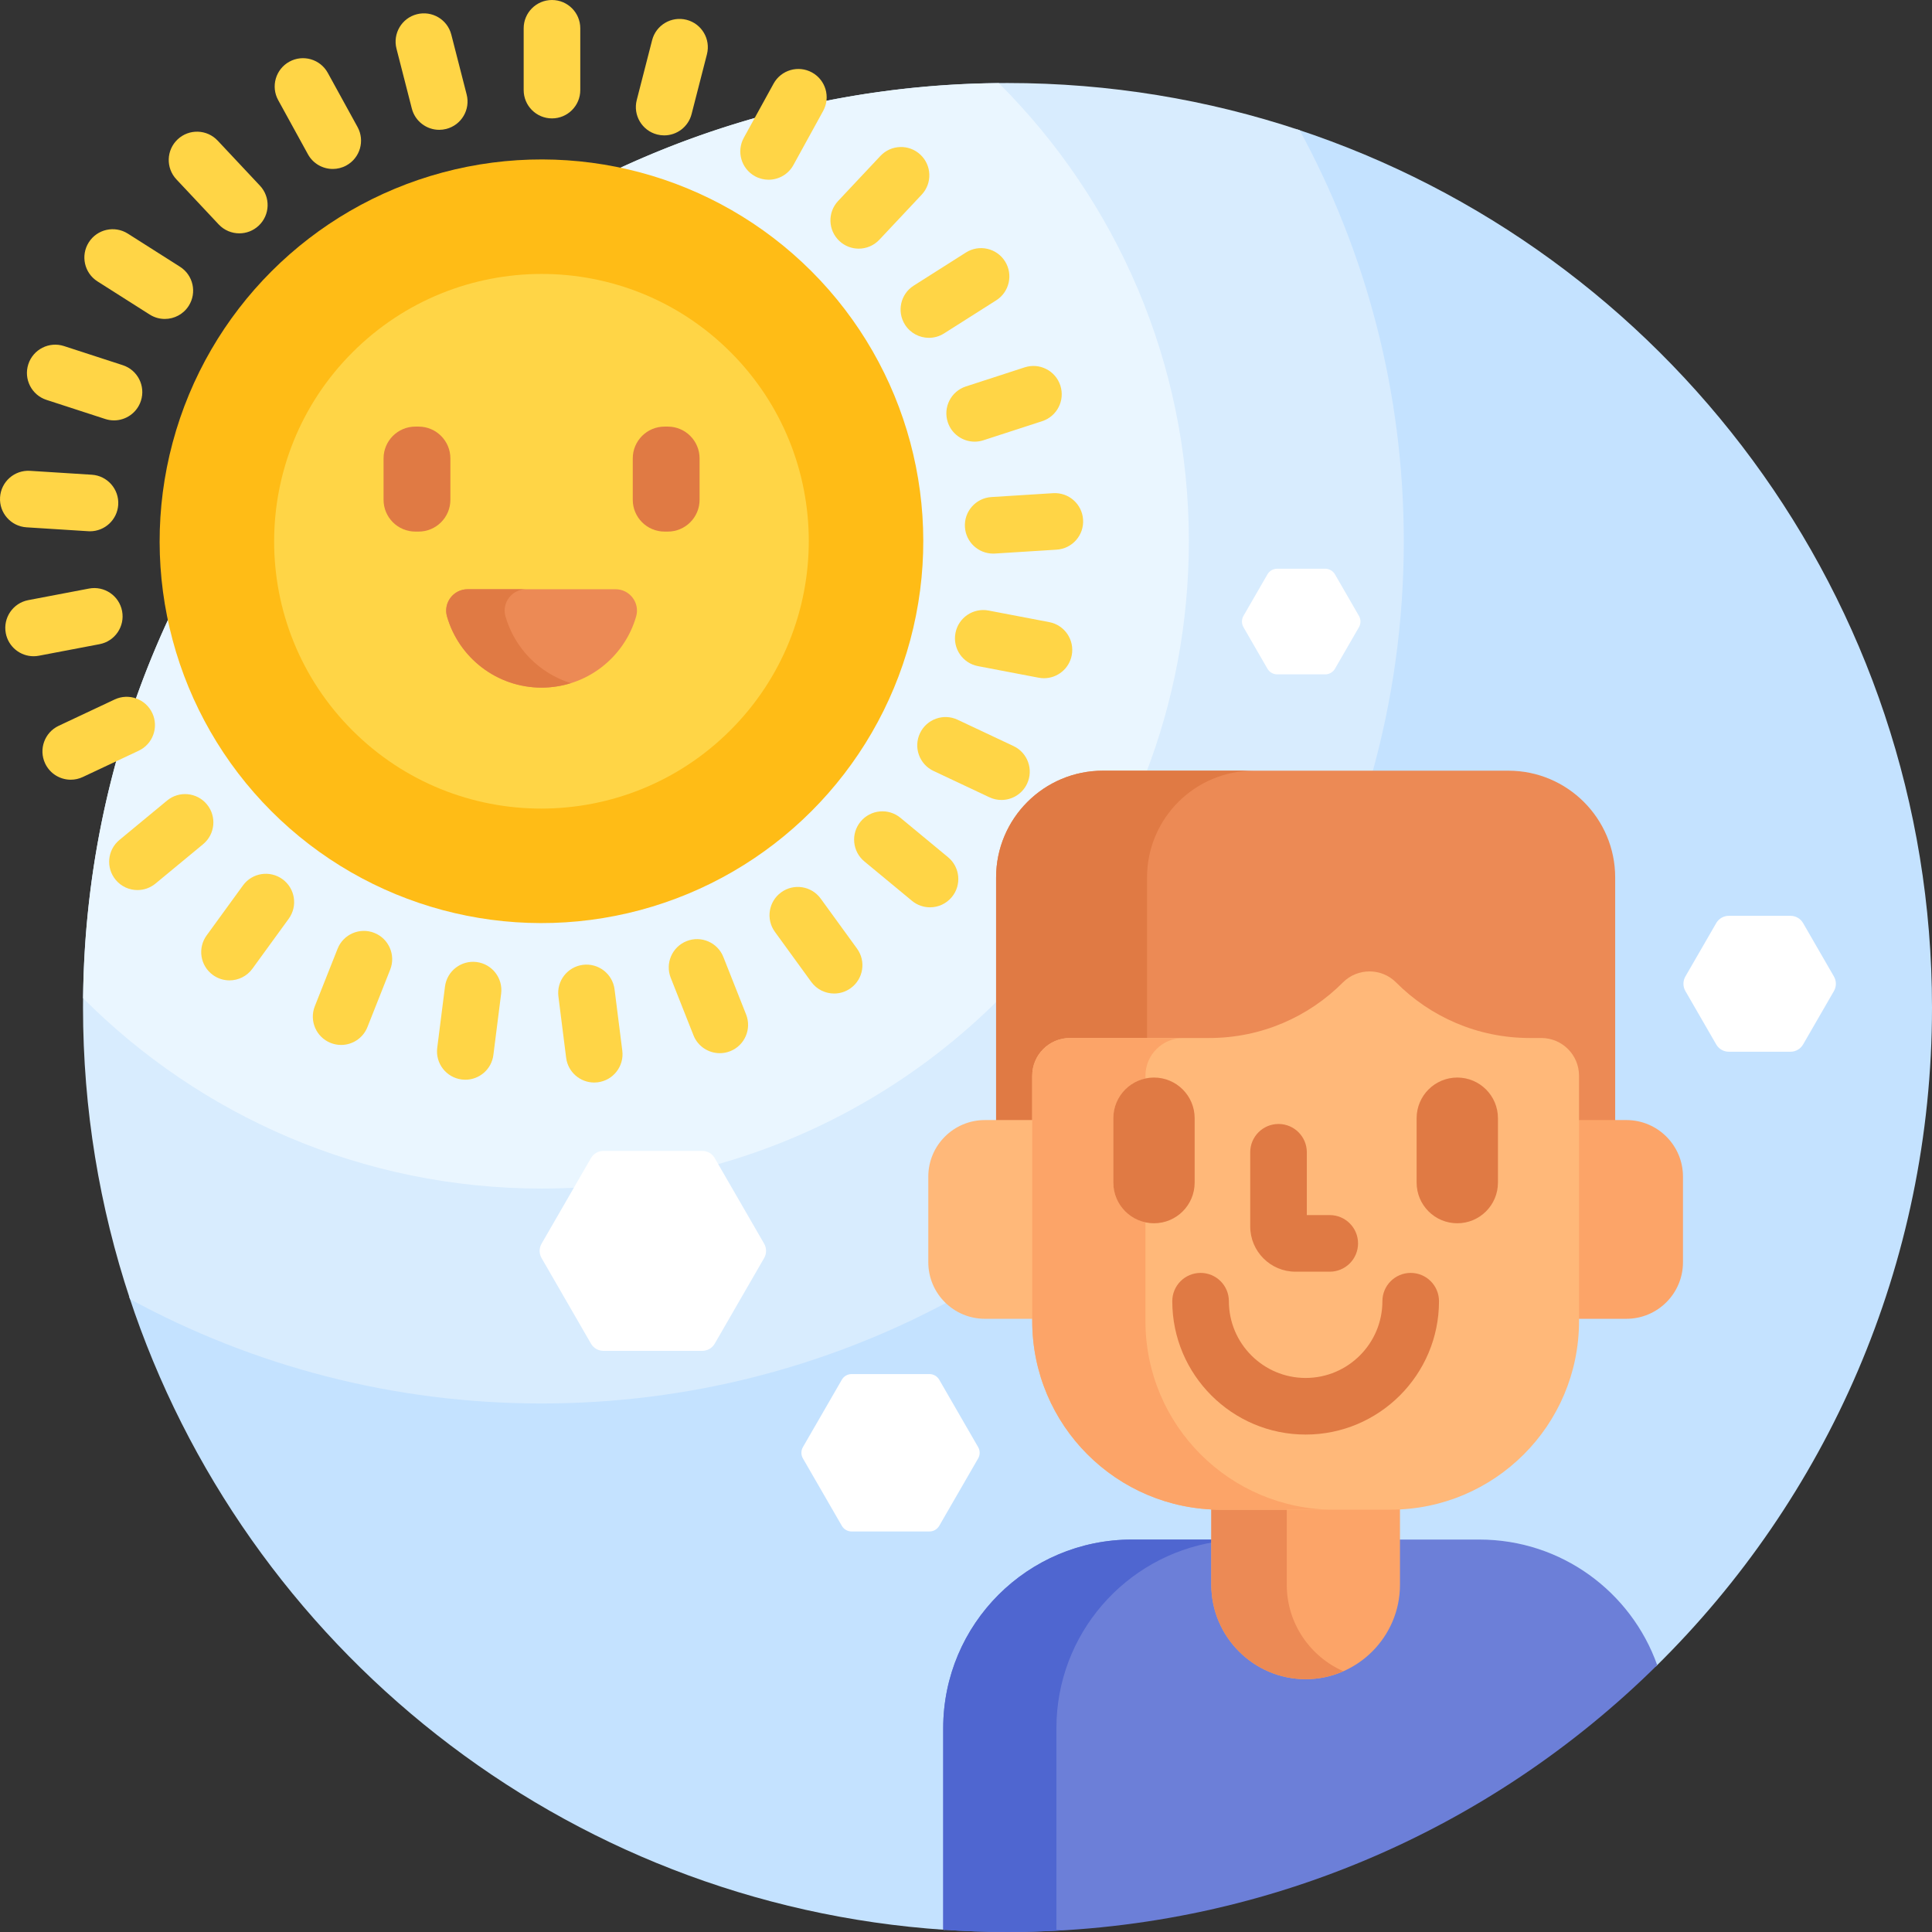 <svg id="Capa_1" enable-background="new 0 0 512 512" height="512" viewBox="0 0 512 512" width="512" xmlns="http://www.w3.org/2000/svg"><rect x="0" y="0" width="512" height="512" fill="#333333" stroke="none"/><g><g><path d="m343.633 34.241c.149.225.297.44.446.669 17.95 33.104 27.438 70.629 27.438 108.531 0 20.797-2.808 41.42-8.344 61.3h-70.893c-15.331 0-27.804 12.473-27.804 27.804v64.783h-3.471c-7.995 0-14.5 6.505-14.5 14.5v22.667c0 3.808 1.532 7.487 4.227 10.201-32.778 17.496-69.833 26.739-107.21 26.739-37.952 0-75.524-9.514-108.664-27.513-.208-.106-.425-.223-.638-.334 30.514 92.784 114.949 161.089 216.239 167.844v-53.432c0-27.294 22.206-49.5 49.501-49.5h21.547v11.5c0 13.509 10.99 24.5 24.5 24.5s24.5-10.991 24.5-24.5v-11.5h21.547c20.807 0 39.471 13.106 46.546 32.646.061.176.116.349.176.525 45.19-44.445 73.224-106.28 73.224-174.671 0-108.544-70.593-200.586-168.367-232.759z" fill="#c4e2ff"/></g><path d="m247.007 334.496v-22.667c0-7.72 6.28-14 14-14h3.971v-65.283c0-15.055 12.248-27.304 27.304-27.304h71.272c5.51-19.657 8.464-40.383 8.464-61.8 0-39.448-9.997-76.56-27.594-108.943-24.337-8.102-50.366-12.499-77.424-12.499-135.31 0-245 109.69-245 245 0 27 4.38 52.976 12.447 77.268 32.415 17.643 69.574 27.668 109.076 27.668 39.089 0 75.88-9.823 108.053-27.124-2.8-2.561-4.569-6.231-4.569-10.316z" fill="#d8ecfe"/><path d="m264.698 22.029c-133.425 1.231-241.349 109.102-242.667 242.506 31.058 31.159 74.022 50.443 121.492 50.443 3.273 0 6.522-.101 9.749-.281l4.209-7.292c.5-.867 1.434-1.405 2.435-1.405h26.192c1.001 0 1.934.539 2.434 1.405l.794 1.375c29.028-8.027 54.972-23.483 75.642-44.208v-32.028c0-15.055 12.248-27.304 27.304-27.304h11.298c7.409-19.175 11.481-40.011 11.481-61.8-.001-47.428-19.251-90.359-50.363-121.411z" fill="#eaf6ff"/><g><g><g><g><ellipse cx="143.523" cy="143.441" fill="#ffbc16" rx="101.211" ry="101.191" transform="matrix(.707 -.707 .707 .707 -59.391 143.499)"/></g></g><g><g><ellipse cx="143.523" cy="143.441" fill="#ffd546" rx="70.884" ry="70.825" transform="matrix(.707 -.707 .707 .707 -59.391 143.499)"/></g></g><g><g><g><g><path d="m110.928 140.876h-.851c-4.655 0-8.429-3.774-8.429-8.429v-10.964c0-4.655 3.774-8.429 8.429-8.429h.851c4.655 0 8.429 3.774 8.429 8.429v10.964c0 4.655-3.774 8.429-8.429 8.429z" fill="#e07a44"/></g></g><g><g><path d="m176.968 140.876h-.851c-4.655 0-8.429-3.774-8.429-8.429v-10.964c0-4.655 3.774-8.429 8.429-8.429h.851c4.655 0 8.429 3.774 8.429 8.429v10.964c0 4.655-3.773 8.429-8.429 8.429z" fill="#e07a44"/></g></g></g><g><g><path d="m123.919 156.154c-3.76 0-6.496 3.602-5.457 7.216 3.13 10.889 13.165 18.856 25.061 18.856s21.931-7.967 25.061-18.856c1.039-3.614-1.697-7.216-5.457-7.216z" fill="#ec8a55"/></g></g><path d="m133.962 163.37c-1.039-3.614 1.697-7.216 5.457-7.216h-15.5c-3.76 0-6.496 3.602-5.457 7.216 3.13 10.889 13.165 18.856 25.061 18.856 2.702 0 5.299-.43 7.75-1.192-8.34-2.596-14.892-9.248-17.311-17.664z" fill="#e07a44"/></g><g><g><g><path d="m146.279 31.377c-4.143 0-7.5-3.358-7.5-7.5v-16.377c0-4.142 3.357-7.5 7.5-7.5s7.5 3.358 7.5 7.5v16.377c0 4.142-3.358 7.5-7.5 7.5z" fill="#ffd546"/></g></g><g><g><path d="m176.015 35.878c-.617 0-1.244-.077-1.87-.237-4.012-1.03-6.429-5.118-5.399-9.13l4.072-15.862c1.031-4.012 5.112-6.428 9.13-5.399 4.012 1.03 6.429 5.118 5.399 9.13l-4.072 15.862c-.87 3.386-3.917 5.636-7.26 5.636z" fill="#ffd546"/></g></g><g><g><path d="m203.681 47.63c-1.222 0-2.46-.299-3.606-.929-3.63-1.996-4.954-6.556-2.959-10.186l7.89-14.351c1.995-3.629 6.556-4.955 10.186-2.959s4.954 6.556 2.959 10.186l-7.89 14.351c-1.366 2.484-3.932 3.888-6.58 3.888z" fill="#ffd546"/></g></g><g><g><path d="m227.571 65.896c-1.84 0-3.685-.673-5.132-2.033-3.02-2.835-3.169-7.582-.333-10.602l11.211-11.938c2.834-3.018 7.581-3.169 10.601-.333 3.02 2.835 3.169 7.582.333 10.602l-11.211 11.938c-1.476 1.572-3.47 2.366-5.469 2.366z" fill="#ffd546"/></g></g><g><g><path d="m246.171 89.53c-2.482 0-4.911-1.231-6.34-3.483-2.219-3.498-1.183-8.132 2.314-10.351l13.828-8.774c3.5-2.219 8.132-1.183 10.352 2.315 2.219 3.498 1.183 8.132-2.314 10.351l-13.828 8.774c-1.247.79-2.638 1.168-4.012 1.168z" fill="#ffd546"/></g></g><g><g><path d="m258.292 117.045c-3.161 0-6.102-2.015-7.131-5.185-1.28-3.939.876-8.17 4.815-9.45l15.576-5.06c3.94-1.277 8.171.875 9.45 4.816 1.28 3.939-.876 8.17-4.815 9.45l-15.576 5.06c-.77.251-1.55.369-2.319.369z" fill="#ffd546"/></g></g><g><g><path d="m263.194 146.71c-3.928 0-7.229-3.056-7.479-7.03-.26-4.134 2.881-7.696 7.015-7.956l16.345-1.027c4.145-.258 7.696 2.882 7.956 7.015.26 4.134-2.881 7.696-7.015 7.956l-16.345 1.027c-.16.01-.319.015-.477.015z" fill="#ffd546"/></g></g><g><g><path d="m276.669 179.736c-.467 0-.939-.044-1.415-.134l-16.087-3.07c-4.068-.777-6.737-4.705-5.961-8.773.777-4.069 4.702-6.735 8.773-5.961l16.087 3.07c4.068.777 6.737 4.705 5.961 8.773-.685 3.593-3.829 6.095-7.358 6.095z" fill="#ffd546"/></g></g><g><g><path d="m265.393 212.001c-1.07 0-2.157-.23-3.189-.716l-14.817-6.975c-3.747-1.764-5.355-6.232-3.592-9.98s6.232-5.357 9.98-3.591l14.817 6.975c3.747 1.764 5.355 6.232 3.592 9.98-1.278 2.715-3.976 4.307-6.791 4.307z" fill="#ffd546"/></g></g><g><g><path d="m246.46 240.449c-1.685 0-3.378-.564-4.777-1.722l-12.617-10.44c-3.191-2.641-3.638-7.369-.997-10.56 2.643-3.192 7.368-3.637 10.56-.997l12.617 10.44c3.191 2.641 3.638 7.369.997 10.56-1.484 1.793-3.625 2.719-5.783 2.719z" fill="#ffd546"/></g></g><g><g><path d="m221.056 263.296c-2.319 0-4.606-1.073-6.074-3.093l-9.624-13.25c-2.435-3.352-1.69-8.042 1.661-10.476 3.352-2.434 8.041-1.69 10.476 1.661l9.624 13.25c2.435 3.352 1.69 8.042-1.661 10.476-1.332.967-2.874 1.432-4.402 1.432z" fill="#ffd546"/></g></g><g><g><path d="m190.754 279.106c-2.986 0-5.811-1.796-6.976-4.743l-6.025-15.228c-1.524-3.852.362-8.209 4.214-9.733 3.854-1.522 8.21.363 9.733 4.215l6.025 15.228c1.524 3.852-.362 8.209-4.214 9.733-.905.359-1.839.528-2.757.528z" fill="#ffd546"/></g></g><g><g><path d="m157.466 286.882c-3.724 0-6.953-2.771-7.432-6.562l-2.05-16.248c-.519-4.11 2.394-7.861 6.503-8.38 4.093-.52 7.861 2.392 8.38 6.502l2.05 16.248c.519 4.11-2.394 7.861-6.503 8.38-.318.04-.634.06-.948.06z" fill="#ffd546"/></g></g><g><g><path d="m123.32 286.139c-.314 0-.632-.02-.951-.061-4.109-.52-7.02-4.272-6.499-8.382l2.056-16.247c.52-4.11 4.278-7.018 8.382-6.499 4.109.52 7.02 4.272 6.499 8.382l-2.056 16.247c-.48 3.79-3.709 6.56-7.431 6.56z" fill="#ffd546"/></g></g><g><g><path d="m90.401 276.922c-.92 0-1.854-.17-2.76-.529-3.852-1.525-5.736-5.884-4.211-9.735l6.031-15.226c1.525-3.852 5.888-5.734 9.734-4.21 3.852 1.525 5.736 5.884 4.211 9.735l-6.031 15.226c-1.166 2.944-3.989 4.739-6.974 4.739z" fill="#ffd546"/></g></g><g><g><path d="m60.816 259.809c-1.529 0-3.072-.466-4.404-1.434-3.351-2.435-4.092-7.125-1.656-10.476l9.629-13.247c2.437-3.351 7.125-4.092 10.477-1.657 3.351 2.435 4.092 7.125 1.656 10.476l-9.629 13.247c-1.469 2.019-3.755 3.091-6.073 3.091z" fill="#ffd546"/></g></g><g><g><path d="m36.43 235.877c-2.158 0-4.301-.927-5.784-2.721-2.64-3.192-2.191-7.92 1.001-10.559l12.621-10.436c3.19-2.64 7.92-2.192 10.56 1s2.191 7.92-1.001 10.559l-12.621 10.436c-1.399 1.157-3.092 1.721-4.776 1.721z" fill="#ffd546"/></g></g><g><g><path d="m18.753 206.632c-2.815 0-5.515-1.593-6.792-4.311-1.763-3.748-.153-8.216 3.596-9.979l14.82-6.969c3.746-1.761 8.217-.153 9.979 3.596 1.763 3.748.153 8.216-3.596 9.979l-14.82 6.969c-1.031.485-2.117.715-3.187.715z" fill="#ffd546"/></g></g><g><g><path d="m8.892 173.908c-3.529 0-6.674-2.503-7.358-6.098-.775-4.069 1.895-7.996 5.964-8.771l16.087-3.064c4.063-.776 7.996 1.895 8.771 5.964s-1.895 7.996-5.964 8.771l-16.087 3.064c-.474.09-.947.134-1.413.134z" fill="#ffd546"/></g></g><g><g><path d="m23.851 140.794c-.159 0-.318-.005-.479-.016l-16.344-1.033c-4.134-.261-7.273-3.824-7.013-7.958.261-4.133 3.816-7.271 7.958-7.012l16.344 1.033c4.134.261 7.273 3.824 7.013 7.958-.251 3.974-3.552 7.028-7.479 7.028z" fill="#ffd546"/></g></g><g><g><path d="m30.212 111.408c-.77 0-1.551-.119-2.321-.37l-15.574-5.065c-3.939-1.281-6.094-5.513-4.813-9.452 1.281-3.94 5.516-6.092 9.451-4.813l15.574 5.065c3.939 1.281 6.094 5.513 4.813 9.452-1.03 3.169-3.969 5.183-7.13 5.183z" fill="#ffd546"/></g></g><g><g><path d="m43.678 84.525c-1.375 0-2.767-.378-4.014-1.169l-13.825-8.779c-3.497-2.221-4.531-6.855-2.311-10.352s6.853-4.532 10.352-2.311l13.825 8.779c3.497 2.221 4.531 6.855 2.311 10.352-1.429 2.25-3.856 3.48-6.338 3.48z" fill="#ffd546"/></g></g><g><g><path d="m63.423 61.838c-2 0-3.994-.794-5.471-2.368l-11.206-11.941c-2.835-3.02-2.684-7.767.336-10.601 3.021-2.836 7.768-2.683 10.602.336l11.206 11.942c2.835 3.02 2.684 7.767-.336 10.601-1.447 1.359-3.292 2.031-5.131 2.031z" fill="#ffd546"/></g></g><g><g><path d="m88.187 44.775c-2.648 0-5.215-1.405-6.58-3.89l-7.886-14.354c-1.994-3.63-.668-8.19 2.962-10.185s8.19-.668 10.185 2.962l7.886 14.354c1.994 3.63.668 8.19-2.962 10.185-1.146.63-2.384.928-3.605.928z" fill="#ffd546"/></g></g><g><g><path d="m116.399 34.405c-3.344 0-6.392-2.252-7.26-5.64l-4.066-15.864c-1.029-4.012 1.39-8.099 5.402-9.127 4.013-1.027 8.099 1.391 9.127 5.403l4.066 15.864c1.029 4.012-1.39 8.099-5.402 9.127-.624.161-1.251.237-1.867.237z" fill="#ffd546"/></g></g></g></g></g><g><path d="m392.054 408h-22.046v12c0 13.233-10.767 24-24 24s-24-10.767-24-24v-12h-22.048c-27.614 0-50 22.386-50 50v53.4c5.631.387 11.31.6 17.04.6 67.121 0 127.928-27.001 172.179-70.722-6.881-19.389-25.377-33.278-47.125-33.278z" fill="#6c7fd8"/><g><path d="m279.96 511.4v-53.4c0-24.907 18.214-45.553 42.047-49.364v-.636h-22.047c-27.614 0-50 22.386-50 50v53.4c5.631.387 11.31.6 17.04.6 5.053 0 10.065-.172 15.042-.473-.694-.042-1.389-.079-2.082-.127z" fill="#4f66d0"/></g><path d="m368.462 399.082h-44.91c-.854 0-1.702-.023-2.544-.066v20.984c0 13.75 11.25 25 25 25s25-11.25 25-25v-20.984c-.844.043-1.692.066-2.546.066z" fill="#fca468"/><path d="m341.007 420v-20.918h-17.456c-.854 0-1.702-.023-2.544-.066v20.984c0 13.75 11.25 25 25 25 3.551 0 6.933-.756 10-2.106-8.808-3.877-15-12.695-15-22.894z" fill="#ec8a55"/><g><path d="m274.552 297.828v-12.746c0-4.962 4.037-9 9-9h36.91c13.656 0 26.486-5.332 36.127-15.014 1.689-1.697 3.942-2.632 6.343-2.632 2.399 0 4.652.935 6.342 2.632 9.641 9.682 22.471 15.014 36.127 15.014h3.062c4.963 0 9 4.038 9 9v12.746h10.575v-65.283c0-15.632-12.672-28.304-28.303-28.304h-107.454c-15.632 0-28.304 12.672-28.304 28.304v65.283z" fill="#ec8a55"/><g><path d="m303.978 232.545c0-15.632 12.672-28.304 28.304-28.304h-40c-15.632 0-28.304 12.672-28.304 28.304v65.283h10.574v-12.746c0-4.962 4.037-9 9-9h20.426z" fill="#e07a44"/></g><g><path d="m274.552 296.828h-13.545c-8.284 0-15 6.716-15 15v22.668c0 8.284 6.716 15 15 15h13.545z" fill="#ffb879"/><path d="m431.007 296.828h-13.545v52.668h13.545c8.284 0 15-6.716 15-15v-22.668c0-8.284-6.715-15-15-15z" fill="#fca468"/></g><g><path d="m405.4 275.082c-13.842 0-26.366-5.629-35.418-14.72-3.885-3.902-10.217-3.902-14.103 0-9.051 9.091-21.575 14.72-35.418 14.72h-36.91c-5.523 0-10 4.477-10 10v65c0 27.614 22.386 50 50 50h44.91c27.614 0 50-22.386 50-50v-65c0-5.523-4.477-10-10-10z" fill="#ffb879"/></g><path d="m303.552 350.082v-26.147c-4.863-1.042-8.51-5.36-8.51-10.533v-17.063c0-5.174 3.648-9.492 8.51-10.533v-.723c0-5.523 4.477-10 10-10h-30c-5.523 0-10 4.477-10 10v65c0 27.614 22.386 50 50 50h30c-27.614-.001-50-22.386-50-50.001z" fill="#fca468"/><g><g><path d="m305.819 324.179c-5.952 0-10.777-4.825-10.777-10.777v-17.063c0-5.952 4.825-10.777 10.777-10.777 5.952 0 10.777 4.825 10.777 10.777v17.063c-.001 5.952-4.826 10.777-10.777 10.777z" fill="#e07a44"/></g><g><path d="m386.196 324.179c-5.952 0-10.777-4.825-10.777-10.777v-17.063c0-5.952 4.825-10.777 10.777-10.777 5.952 0 10.777 4.825 10.777 10.777v17.063c0 5.952-4.825 10.777-10.777 10.777z" fill="#e07a44"/></g></g><g><path d="m346.007 380.173c-19.487 0-35.341-15.854-35.341-35.341 0-4.142 3.357-7.5 7.5-7.5s7.5 3.358 7.5 7.5c0 11.216 9.125 20.341 20.341 20.341 11.217 0 20.342-9.125 20.342-20.341 0-4.142 3.357-7.5 7.5-7.5s7.5 3.358 7.5 7.5c0 19.487-15.855 35.341-35.342 35.341z" fill="#e07a44"/></g><g><path d="m352.398 337.012h-9.086c-6.611 0-11.99-5.379-11.99-11.99v-19.656c0-4.142 3.357-7.5 7.5-7.5s7.5 3.358 7.5 7.5v16.646h6.076c4.143 0 7.5 3.358 7.5 7.5s-3.357 7.5-7.5 7.5z" fill="#e07a44"/></g></g></g><g><g><path d="m223.092 404.357-10.31-17.857c-.536-.928-.536-2.072 0-3l10.31-17.857c.536-.928 1.526-1.5 2.598-1.5h20.619c1.072 0 2.062.572 2.598 1.5l10.31 17.857c.536.928.536 2.072 0 3l-10.31 17.857c-.536.928-1.526 1.5-2.598 1.5h-20.619c-1.071 0-2.062-.572-2.598-1.5z" fill="#fff"/></g></g><g><path d="m156.615 356.083-13.096-22.683c-.681-1.179-.681-2.632 0-3.811l13.096-22.683c.681-1.179 1.939-1.905 3.3-1.905h26.193c1.362 0 2.62.726 3.3 1.905l13.096 22.683c.681 1.179.681 2.632 0 3.811l-13.096 22.683c-.681 1.179-1.939 1.905-3.3 1.905h-26.193c-1.361.001-2.619-.726-3.3-1.905z" fill="#fff"/></g><g><g><path d="m335.884 177.215-6.351-11c-.536-.928-.536-2.072 0-3l6.351-11c.536-.928 1.526-1.5 2.598-1.5h12.702c1.072 0 2.062.572 2.598 1.5l6.351 11c.536.928.536 2.072 0 3l-6.351 11c-.536.928-1.526 1.5-2.598 1.5h-12.702c-1.072 0-2.062-.572-2.598-1.5z" fill="#fff"/></g></g><g><g><path d="m454.815 276.79-8.17-14.151c-.689-1.194-.689-2.665 0-3.859l8.17-14.151c.689-1.194 1.963-1.93 3.342-1.93h16.34c1.379 0 2.653.736 3.342 1.93l8.17 14.151c.689 1.194.689 2.665 0 3.859l-8.17 14.151c-.689 1.194-1.963 1.93-3.342 1.93h-16.34c-1.379 0-2.653-.736-3.342-1.93z" fill="#fff"/></g></g></g></svg>